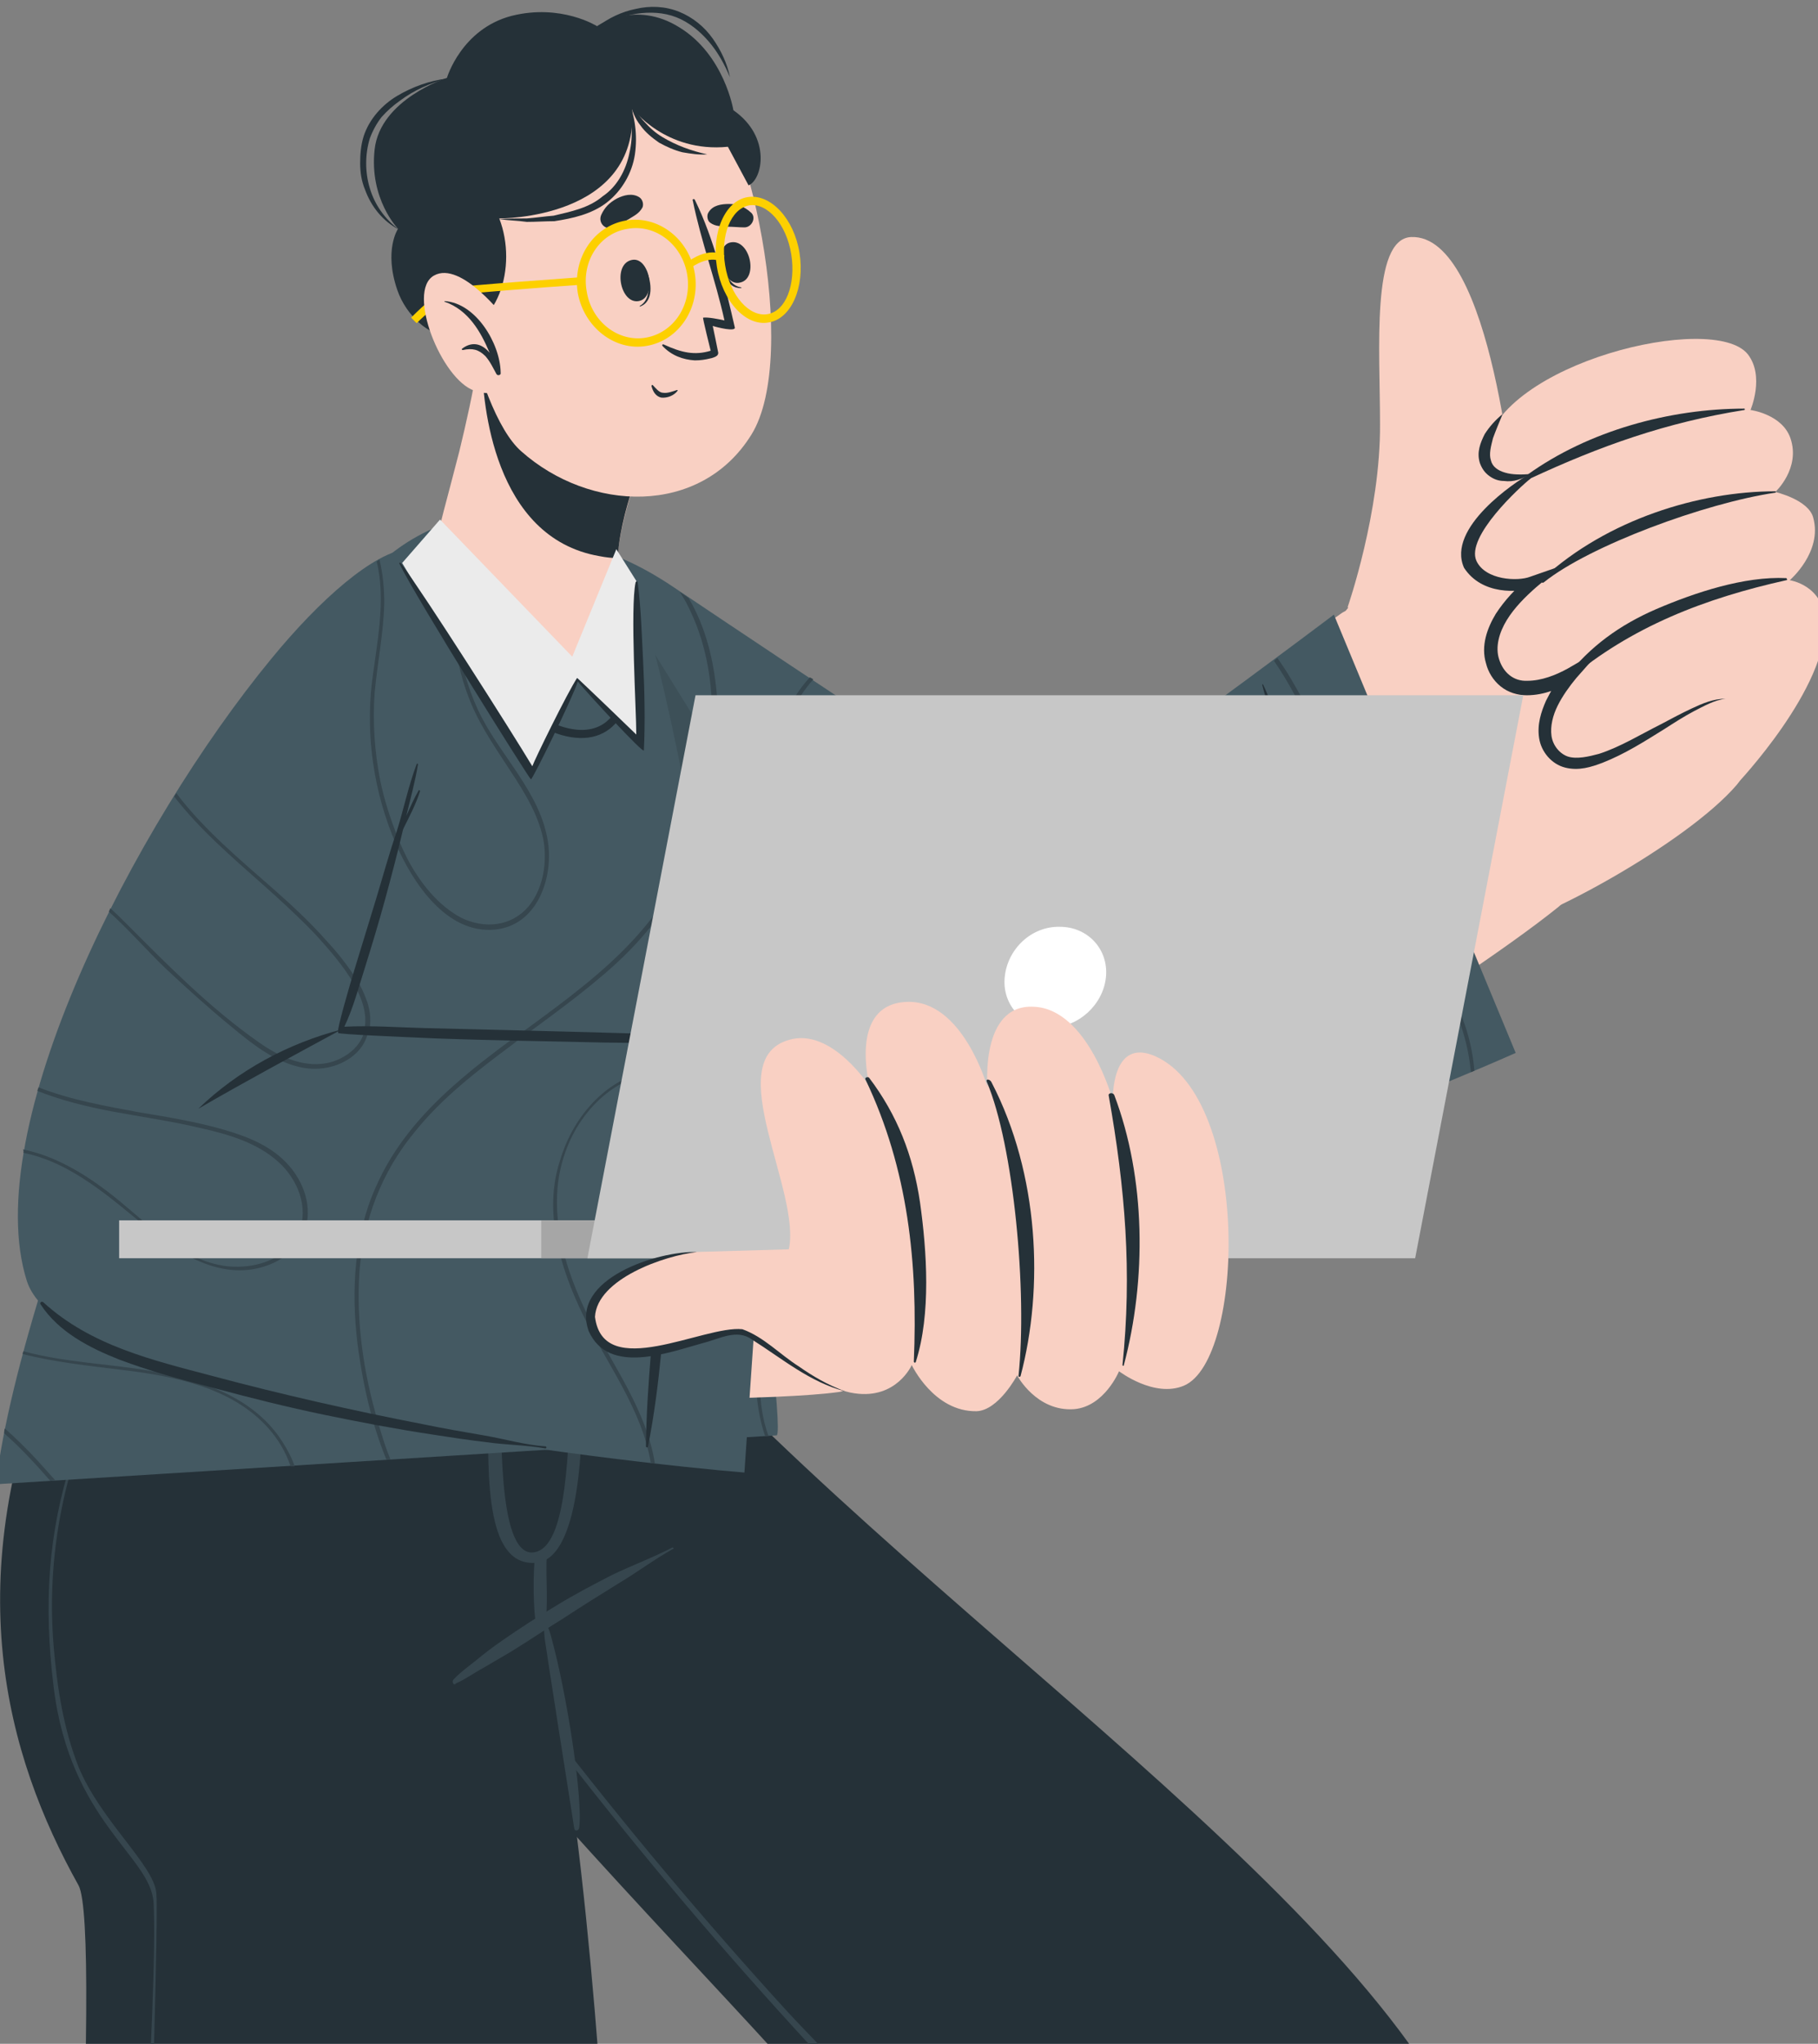 <?xml version="1.0" encoding="utf-8"?>
<!-- Generator: Adobe Illustrator 28.0.0, SVG Export Plug-In . SVG Version: 6.00 Build 0)  -->
<svg version="1.1" xmlns="http://www.w3.org/2000/svg" xmlns:xlink="http://www.w3.org/1999/xlink" x="0px" y="0px"
	 viewBox="0 0 264 296.6" style="enable-background:new 0 0 264 296.6;" xml:space="preserve">
<rect x="0" y="0" width="264" height="296.6" fill="#808080" stroke="none"/>
<style type="text/css">
	.st0{clip-path:url(#SVGID_00000031192145921993181520000011340309543261113482_);}
	.st1{fill:#F9D0C3;}
	.st2{fill:#FFFFFF;}
	.st3{fill:#FDD000;}
	.st4{fill:#253138;}
	.st5{fill:#36464E;}
	.st6{fill:#445962;}
	.st7{opacity:0.1;fill:#040000;}
	.st8{fill:#C7C7C7;}
	.st9{fill:#A6A6A6;}
	.st10{fill:#EBEBEB;}
</style>
<g id="レイヤー_1">
</g>
<g id="レイヤー_2">
	<g>
		<defs>
			<rect id="SVGID_1_" x="0" width="264" height="296.6"/>
		</defs>
		<clipPath id="SVGID_00000157295657671016694920000010058646190028835750_">
			<use xlink:href="#SVGID_1_"  style="overflow:visible;"/>
		</clipPath>
		<g style="clip-path:url(#SVGID_00000157295657671016694920000010058646190028835750_);">
			<g>
				<g>
					<g>
						<path class="st4" d="M133.9,328.4c-0.7,21.4-56,135.7-56,135.7l79.6,35.4c0,0,65.3-126.7,59.9-174.1
							c-4.6-40.2-73.3-82.5-118.5-130.3H31.5c25.1,53.3,96.6,111.8,102.2,130.6C133.9,326.4,134,327.3,133.9,328.4L133.9,328.4z"/>
						<g>
							<path class="st5" d="M48.1,206.4c20,30.2,41.9,58.9,66.4,85.7c6,6.5,25.1,25.1,26.4,32.7c1.4,8.5-1.9,16.9-4.5,24.8
								c-2.9,8.7-5.8,17.4-8.9,26.1c-3.3,9.3-6.9,18.6-10.8,27.7c-2,4.6-14.4,27.4-16.6,32c-1.1,2.3-2.3,4.5-3.5,6.8
								c-0.6,1.1-4.8,8.8-5.4,9.9c-0.2,0.4-0.7,0.8-0.2-0.1c1.1-2.1,5.8-10.8,6.9-13c4.2-8.5,18.2-35.3,21.7-44.1
								c3.6-8.9,6.8-17.9,9.9-26.9c3.1-8.9,6.3-17.9,8.9-27c1.3-4.6,2.4-9.5,1.9-14.4c-0.5-4.8-14.1-20.6-20.1-27
								c-12.6-13.5-24.5-27.4-35.9-41.9c-12.9-16.4-25.1-33.4-36.2-51C47.8,206.4,48,206.3,48.1,206.4z"/>
						</g>
					</g>
				</g>
				<g>
					<g>
						<path class="st4" d="M87.2,624.9L-8,623.7c0,0,26.2-337.8,19.4-350.1C0.9,254.8-6.3,229.3,8.1,195h73.7c0,0-3.9,36.6-3.6,38.1
							C100.9,331.9,87.2,624.9,87.2,624.9z"/>
						<g>
							<path class="st5" d="M83.1,199.8c-0.7,9.3-0.4,25.2-5.8,25.5c-5.2,0.2-4.4-19.2-4.6-23.7c-0.1-4.1-1.5-3.5-1.7,1.3
								c-0.4,13-0.1,24.4,6.8,23.9c7-0.5,6.8-20.7,6.7-25.3C84.5,199.1,83.4,196.8,83.1,199.8z"/>
							<path class="st5" d="M77.7,225.9c-0.3,1.8-0.3,8.5,0.2,9.8c0.1,0.3,1.1,0.1,1.2-0.2c0.6-1.4,0.1-7.7,0.3-9.4
								C79.6,225,77.9,224.8,77.7,225.9z"/>
							<path class="st5" d="M80,237.4c2.3,8.2,4.7,23.8,4.1,27.9c-0.1,0.4-0.6,0.5-0.7,0.1c-0.7-4.4-4-25.4-4.3-27.6
								C78.8,235.4,79.4,235.1,80,237.4z"/>
							<path class="st5" d="M65.8,243.8c1-1.1,2.3-2,3.4-2.9c1.2-1,2.4-1.9,3.7-2.8c2.6-1.8,5.2-3.5,7.9-5.1c2.6-1.6,5.3-3,8-4.4
								c2.9-1.4,5.9-2.5,8.8-4c0.2-0.1,0.3,0.2,0.1,0.2c-2.7,1.5-5.2,3.4-7.9,5c-2.6,1.6-5.3,3.3-7.9,5c-2.6,1.6-5.1,3.3-7.7,4.9
								c-1.4,0.8-2.7,1.6-4.1,2.4c-1.3,0.7-2.5,1.6-3.9,2.2C65.9,244.7,65.6,244.1,65.8,243.8z"/>
							<path class="st5" d="M8.5,545.3c1.2-13.2,2.3-26.4,3.3-39.6c2-26.4,3.6-45.6,4.8-72.1c1.2-26.5,2-52.9,2.4-79.4
								c0.2-13.2,4-65,3.3-78.1c-0.4-6.7-12.1-11.8-14.5-31.2c-1.5-12.1-0.8-22.4,2.6-33c0.8-2.6,1.8-5.1,2.9-7.6
								c0.1-0.2,0.3,0,0.2,0.1c-4.7,10.9-6.7,22.8-5.7,34.6c0.5,5.9,1.4,11.8,3.6,17.4c3.2,7.8,10.9,14.2,11.3,18.3
								c0.6,6.2-3.7,124.3-4.8,150.6c-1.1,26.3-2.6,45.4-4.5,71.7c-1.9,26.3-4.3,70-7,96.2c-0.3,3-0.7,6-1.1,9
								c0,0.3-0.6,0.3-0.6-0.1C5.6,589.1,7.3,558.5,8.5,545.3z"/>
						</g>
					</g>
				</g>
			</g>
			<g>
				<g>
					<g>
						<path class="st1" d="M78,96.6c9.5,21.6,55.4,71.4,73.4,74.7c13,2.4,61-28.5,74.8-39.6c13.3-10.7-23.2-48.5-31.4-42.7
							c-11.7,8.1-38,32.4-43.1,32.6c-3.6,0.2-24.2-12.9-55.7-36.5C78.6,72,72.4,83.7,78,96.6z"/>
						<g>
							<path class="st1" d="M252.2,113.9c-7.3,8.5-28.9,20.2-35.2,21c-6.3,0.8-27.4-35.4-24.9-41.4c2.5-6.1,29.1-32.9,40.3-35.1
								C243.6,56.2,259.7,105.1,252.2,113.9z"/>
							<g>
								<path class="st1" d="M195.7,88.1c0,0,4.8-13.8,4.7-26.6c0-10.8-1.3-26.8,4.5-27.1c11.9-0.5,15.1,39.5,15.1,39.5
									s-1.4,17.9-13.2,19.4C199.5,94.3,195.7,88.1,195.7,88.1z"/>
							</g>
							<g>
								<path class="st1" d="M215.7,65.2c-0.9,5.9,6.5,3.6,6.5,3.6s-9.9,5.8-8.6,12.2c1.3,6.2,10.2,3.2,10.9,3
									c-0.5,0.3-9.5,5.9-7.5,12.2c2.1,6.6,10.5,2,11.1,1.7c-0.4,0.4-5.6,6.5-3,10.9c4.5,7.6,18.3-7.4,25.5-7.5
									c0,0,1.4,12.2,1.6,12.5c0,0,13.4-14.1,12.8-23.8c-0.3-5.1-5.1-5.8-5.1-5.8s4.8-4.1,3.4-9.1c-0.7-2.6-5.5-3.7-5.5-3.7
									s3.7-3.4,2.2-7.8c-1.2-3.5-5.8-4.1-5.8-4.1s2.1-4.9-0.4-8.1C248.8,45.2,217.8,52.7,215.7,65.2z"/>
								<g>
									<path class="st4" d="M253.3,59.5c0.1,0,0.1-0.2,0-0.2c-10.8,0-22.6,3.2-31.5,9.6c-0.3,0.2-0.1,0.8,0.3,0.6
										C232.4,64.7,242,61.3,253.3,59.5z"/>
									<path class="st4" d="M257.8,71.5c0.1,0,0.1-0.2,0-0.2c-11.1,0-24.4,4.1-33.7,12.6c-0.3,0.3-0.3,0.9,0.1,0.6
										C230.8,79.2,247.6,73,257.8,71.5z"/>
									<path class="st4" d="M227.7,98.7c9.2-7.8,20-11.9,31.7-14.5c0.2,0,0.1-0.2,0-0.3c-6.1-0.3-13.3,2.1-18.9,4.5
										c-5.3,2.3-9.6,5.4-13.1,9.9C227.3,98.6,227.5,98.9,227.7,98.7z"/>
								</g>
								<path class="st4" d="M222.1,68.8c-0.3,0.3,0.4,0.5,0.1,0.7c-1.4,1.1-9.4,8.4-7.8,11.9c1.3,2.8,6,3,7.8,2.3l4.6-1.6l-3.7,3.1
									c-1.6,1.4-3.2,3-4.3,4.8c-1.1,1.8-1.7,3.9-1.1,5.7c0.6,1.9,2.1,3.2,4.1,3.1c2,0,4.1-0.8,5.9-1.8l5-2.9l-3.8,4.3
									c-1,1.2-2,2.6-2.7,4c-0.7,1.4-1.1,3-0.9,4.4c0.2,1.4,1.2,2.6,2.4,3c1.3,0.4,3,0,4.5-0.4c3.1-1,6-2.8,9-4.3
									c1.5-0.8,3-1.6,4.5-2.3c1.5-0.7,3.1-1.4,4.9-1.4c-1.7,0.2-3.2,1.1-4.6,1.8c-1.5,0.8-2.9,1.7-4.3,2.6c-2.9,1.8-5.7,3.6-9,4.9
									c-1.6,0.6-3.4,1.2-5.4,0.7c-2-0.5-3.5-2.3-3.8-4.3c-0.3-2,0.3-3.8,1-5.4c0.8-1.6,1.7-3.1,2.9-4.5l1.2,1.5
									c-2.1,1.2-4.3,2.2-6.9,2.2c-1.3,0-2.7-0.4-3.8-1.3c-1.1-0.9-1.8-2.1-2.1-3.3c-0.8-2.6,0.2-5.2,1.4-7.2
									c1.3-2,2.9-3.7,4.8-5.3l0.8,1.5c-2.3,0.7-7.6,1.1-10.2-2.9C210,76.6,220.1,69.9,222.1,68.8z"/>
								<path class="st4" d="M222.2,68.8c-1.3,0.1-2.6,0.1-3.6-0.2c-1.1-0.3-1.9-0.9-2.1-1.8c-0.3-0.9,0-2,0.3-3.2
									c0.4-1.1,0.9-2.3,1.4-3.5c-1,0.8-1.9,1.8-2.6,2.9c-0.6,1.2-1.2,2.6-0.7,4.2c0.3,0.8,0.7,1.4,1.4,1.9
									c0.7,0.5,1.4,0.7,2.1,0.7C219.8,70,221.1,69.5,222.2,68.8z"/>
							</g>
						</g>
					</g>
					<g>
						<g>
							<path class="st6" d="M193.7,89.2l26.4,63.6c0,0-52.9,23.7-68.7,20.3c-15.8-3.4-58.3-46.5-73.8-73.4
								c-9.4-16.3-0.2-28.2,20.2-14.5c21,14.1,50.4,33.6,52.6,34.3C152.7,120.1,193.7,89.2,193.7,89.2z"/>
							<path class="st5" d="M196.5,115.3c-4.8-5.9-7.2-13.2-11.5-19.4c0,0,0,0,0,0c0.2-0.1,0.3-0.3,0.5-0.4
								c2.8,3.9,4.8,8.4,7.2,12.6c1.8,3.3,3.9,6.7,6.8,9.3c2,1.8,4.7,3.3,7.5,3.7l0.3,0.7C203.1,121.4,199,118.3,196.5,115.3z
								 M169.7,117.8c6.9,4.9,14.5,8.9,22.1,12.5c7,3.3,14,6.8,18.1,13.7c2.1,3.5,3.3,7.5,3.7,11.6c0.2-0.1,0.3-0.1,0.5-0.2
								c-0.3-3.8-1.4-7.5-3.2-10.8c-3.7-6.6-9.9-10.4-16.6-13.6c-7.6-3.7-15.2-7.5-22.2-12.1c-3.1-2-6.3-4.4-8.9-7.3
								c-0.1,0.1-0.2,0.2-0.4,0.3C164.9,114.1,167.3,116.1,169.7,117.8z M159,140.1c-2,2.8-2.5,6.3-1.9,9.6
								c1.3,7.5,6.8,13.5,7.4,21.2c0,0.5,0.1,0.9,0.1,1.4c0.2,0,0.3-0.1,0.5-0.1c0-0.7,0-1.3-0.1-1.9c-0.8-7.4-6-13.3-7.3-20.5
								c-0.8-4.1,0.2-8.2,3.2-11.1c2.7-2.6,6.6-3.7,10.3-2.8c3.9,1,6.8,3.8,8.1,7.6c1.2,3.6,1.1,7.5,1.1,11.2c0,3.3,0.2,6.5,1.3,9.7
								c0.3,1,0.7,2,1.2,2.9c0.2-0.1,0.4-0.1,0.6-0.2c-0.2-0.3-0.3-0.6-0.4-0.9c-1.4-3.3-2-6.8-2-10.3c-0.1-3.6,0.1-7.2-0.7-10.8
								c-0.7-3.2-2.4-6.1-5.1-7.9c-2.6-1.8-5.8-2.5-8.9-1.9C163.4,135.9,160.7,137.7,159,140.1z M131.5,156.8c0,1.4,0.1,2.9,0.4,4.3
								c0.2,0.2,0.4,0.4,0.7,0.5c-0.9-4.9-0.5-10.1,1.3-14.9c1.3-3.6,3.3-6.8,5.9-9.7c2.2-2.5,4.7-4.8,6.9-7.3
								c3.1-3.3,5.9-7.1,6.6-11.5c-0.2,0.1-0.4,0.3-0.6,0.4c-0.2,1.2-0.6,2.4-1.2,3.6c-2.9,6-8.5,10.1-12.7,15.1
								C134,142.8,131.4,149.7,131.5,156.8z M112.2,132.7c0.8,4.7,2,9.3,3.6,13.8c0.3,0.3,0.6,0.6,0.9,0.9c-1.8-4.8-3.2-9.8-4-14.9
								c-1.2-7.3-1.6-15.2,0-22.5c0.9-4.1,2.6-8.3,5.4-11.4c-0.1-0.1-0.3-0.2-0.5-0.3c-3.2,3.4-4.9,8.2-5.7,12.7
								C110.6,118.1,111,125.6,112.2,132.7z M98.1,127.5c0.2,0.2,0.3,0.4,0.5,0.6c0.9-1.5,1.6-3.1,2.2-4.8c2.7-7,3.9-14.9,3.3-22.4
								c-0.4-4.9-1.6-9.9-4.1-14.1c-0.4-0.3-0.9-0.6-1.3-0.9c0.7,1,1.2,2,1.7,3.1c3.1,6.7,3.5,14.4,2.6,21.6
								C102.4,116.5,100.9,122.3,98.1,127.5z"/>
							<path class="st4" d="M192.7,128.3c-1.7-4.8-8.2-24-9.4-28.9c0-0.1,0.1-0.1,0.1-0.1c2.1,4.4,9.1,23.2,10.8,28
								c3.3,9.6,6.9,19.1,9.2,29c0,0.2-0.2,0.3-0.3,0.1C199,147.3,196,137.7,192.7,128.3z"/>
							<path class="st7" d="M77.7,99.7c12.6,21.7,42.8,54.2,62.3,67.5L85.5,79.5l0,0C74.2,77.3,70.5,87.2,77.7,99.7z"/>
						</g>
					</g>
				</g>
				<g>
					<g>
						<g>
							<path class="st6" d="M112.8,208.3l-113.4,7.1C3.2,183,34.4,109.1,52.3,85c10.1-13.6,34.4-15.8,40.9,3.3
								C101.5,113.1,114.5,206.8,112.8,208.3z"/>
						</g>
					</g>
					<path class="st5" d="M111.3,189.8c0.1,0.6,0.1,1.2,0.2,1.8c-1.1,5.6-1.9,11.3,0.1,16.8l-0.5,0c-1.3-3.9-1.6-8-1-12.3
						C110.4,194,110.8,191.9,111.3,189.8z M81.1,168.3c-2.1,7.5,0.2,15.5,3.5,22.3c3,6.2,7.3,12.1,9.2,18.8l0.5,0
						c-1.8-6.4-5.8-12.1-8.8-18c-3.7-7.3-6.4-16.2-3.5-24.2c2.3-6.6,8.4-12.3,15.8-11.5c3.8,0.4,7,2.1,9.5,4.7
						c-0.1-0.3-0.1-0.5-0.1-0.8c-3.7-3.4-8.9-5.3-13.9-4C87.1,157,82.7,162.5,81.1,168.3z M51.9,194.9c0.7,5.7,2,11.5,4.2,16.9
						l0.6,0c-0.5-1.2-0.9-2.4-1.3-3.7c-2.4-7.6-3.8-15.7-3.2-23.6c0.6-7.5,3.2-14.4,8-20.2c4-5,9.1-8.9,14.2-12.7
						c5.1-3.8,10.4-7.5,15.1-11.8c5-4.6,9-10.1,11.5-16.4c0.1-0.1,0.1-0.3,0.2-0.5l-0.3-1.4c-1.4,4.1-3.3,7.9-6,11.4
						c-7.8,10.3-19.7,16.4-29.2,24.9c-4.6,4.1-8.6,8.8-11.1,14.5C51.4,179.3,51,187.3,51.9,194.9z M57.5,122.5
						c2.4,5.5,7.3,13.1,14.4,12.4c6-0.6,8.4-7.2,7.7-12.5c-1-7.4-7.2-12.9-10.2-19.4c-3-6.5-4.4-14.9,0.2-21.1
						c3.1-4.1,8.3-5.7,13.3-5.5c-0.4-0.2-0.9-0.4-1.4-0.6c-5.5,0.1-10.7,2.3-13.5,7.5c-3.2,5.9-2,13.1,0.5,19
						c1.5,3.5,3.7,6.6,5.7,9.7c2.1,3.2,4.2,6.6,4.8,10.4c0.4,3.2-0.2,6.7-2.3,9.2c-2.5,2.9-6.4,3.2-9.7,1.6c-3.4-1.8-5.9-5-7.7-8.3
						c-1.9-3.7-3.3-7.6-4.1-11.7c-0.8-4.1-1.1-8.4-0.8-12.6c0.4-4.4,1.3-8.7,1.4-13.1c0-1.9-0.1-3.8-0.6-5.7
						c-0.1,0.1-0.3,0.3-0.4,0.4c1.1,5.4-0.2,11.4-0.8,16.8C53.1,106.9,54.3,115.1,57.5,122.5z M43.4,154.7c2.7,0.7,5.8,0.2,8-1.6
						c2.6-2.1,2.9-5.4,1.7-8.3c-1.2-3.2-3.6-6-5.9-8.5c-2.3-2.6-4.9-5-7.5-7.3c-2.7-2.4-5.5-4.7-8.1-7.3c-0.1,0.2-0.2,0.4-0.3,0.6
						c2.2,2.1,4.4,4.1,6.7,6c2.6,2.3,5.2,4.7,7.6,7.2c2.5,2.6,5.1,5.6,6.6,8.9c0.9,2.1,1.3,4.5,0.1,6.5c-0.9,1.5-2.5,2.5-4.1,3
						c-3.8,1.1-7.6-0.7-10.7-2.9c-5-3.5-9.5-7.6-13.8-11.9c-0.1,0.2-0.2,0.4-0.3,0.7c0.2,0.2,0.3,0.3,0.5,0.5
						c3.1,2.9,6.3,5.8,9.6,8.5C36.5,151.3,39.6,153.8,43.4,154.7z M44.5,177.8c0.7-3.1-0.5-6.3-2.5-8.6c-2.4-2.8-5.9-4.2-9.3-5.2
						c-4.1-1.2-8.4-1.9-12.6-2.6c-1.6-0.3-3.3-0.6-4.9-0.9c-0.1,0.2-0.1,0.3-0.2,0.5c0.5,0.1,0.9,0.2,1.4,0.3
						c4.3,0.8,8.6,1.4,12.8,2.4c4,0.9,8.2,2.1,11.3,4.9c2.8,2.5,4.5,6.6,3,10.2c-1.3,3.2-4.8,4.8-8.1,5c-7.9,0.6-13.9-6.5-19.7-10.9
						c-1.3-1-2.7-2-4.1-2.8c-0.1,0.2-0.1,0.4-0.2,0.5c3.6,2.2,6.8,5,10,7.6c5,4.1,11.3,7.9,17.8,5.3
						C41.8,182.5,43.9,180.5,44.5,177.8z M3.3,196.5c4.7,1.2,9.6,1.7,14.4,2.3c7.5,0.9,16,2.5,21.3,8.5c1.4,1.6,2.5,3.4,3.2,5.5
						l0.6,0c-0.6-1.7-1.5-3.2-2.5-4.6c-4.4-5.9-11.8-8.1-18.7-9.3c-6-1-12.3-1.2-18.2-2.8C3.4,196.1,3.3,196.3,3.3,196.5z M0.6,208
						c2.4,2.1,4.6,4.5,6.7,6.9l0.7-0.1c-0.9-1-1.8-2-2.7-3c-1.4-1.5-2.9-3-4.6-4.5C0.6,207.6,0.6,207.8,0.6,208z"/>
				</g>
				<g>
					<g>
						<g>
							<path class="st1" d="M41.7,96.7c-20,24.3-39.1,71.7-35.6,85.9c5.3,21.7,99.6,21.7,115.8,19.4c7-1-0.9-49.3-8.5-48.8
								c-12.4,0.9-63.3-3.4-64.2-3.4c0,0,7.4-26.4,12.2-51.5C65.6,76,55.8,79.5,41.7,96.7z"/>
							<g>
								<path class="st6" d="M39.4,95.6c-20,24.3-42.5,68.2-35.5,90.3c5.6,17.5,88.2,26.5,104.2,27.8l4.3-62.7
									c-12.4,0.9-62.4-1.2-63.3-1.2c0,0,7.8-22.9,13.6-47.8C70.6,68.1,53.5,78.4,39.4,95.6z"/>
								<path class="st5" d="M3.4,167.3c7,1.4,12.7,6.6,18,10.9c5,4.1,11.3,7.9,17.8,5.3c2.5-1,4.6-3,5.3-5.7
									c0.7-3.1-0.5-6.3-2.5-8.6c-2.4-2.8-5.9-4.2-9.3-5.2c-4.1-1.2-8.4-1.9-12.6-2.6c-4.9-0.9-9.9-1.8-14.5-3.6
									c-0.1,0.2-0.1,0.4-0.2,0.5c3.5,1.4,7.2,2.3,10.9,3c4.3,0.8,8.6,1.4,12.8,2.4c4,0.9,8.2,2.1,11.3,4.9c2.8,2.5,4.5,6.6,3,10.2
									c-1.3,3.2-4.8,4.8-8.1,5c-7.9,0.6-13.9-6.5-19.7-10.9c-3.7-2.8-7.8-5.2-12.3-6.1C3.5,167,3.4,167.2,3.4,167.3z M15.8,132.3
									c2.9,2.6,5.5,5.6,8.2,8.2c3.1,2.9,6.3,5.8,9.6,8.5c2.9,2.4,6,4.9,9.7,5.8c2.7,0.7,5.8,0.2,8-1.6c1.1-0.9,1.8-2,2.1-3.2
									c-0.2,0-0.4,0-0.6,0c-0.1,0.4-0.3,0.8-0.5,1.1c-0.9,1.5-2.5,2.5-4.1,3c-3.8,1.1-7.6-0.7-10.7-2.9
									c-7-4.9-13.1-11.1-19.1-17.1c-0.8-0.8-1.6-1.6-2.4-2.3C16,131.9,15.9,132.1,15.8,132.3z M51.4,142.8
									c0.1-0.3,0.2-0.5,0.3-0.8c-1.3-2-2.8-3.9-4.4-5.6c-2.3-2.6-4.9-5-7.5-7.3c-5-4.4-10.2-8.7-14.2-14c-0.1,0.2-0.2,0.3-0.3,0.5
									c3.7,4.8,8.4,8.8,12.9,12.8c2.6,2.3,5.2,4.7,7.6,7.2C47.8,137.8,49.9,140.2,51.4,142.8z M57.5,122.5
									c0.1-0.3,0.2-0.6,0.3-0.9c-1.1-2.7-2-5.5-2.6-8.4c-0.8-4.1-1.1-8.4-0.8-12.6c0.4-4.4,1.3-8.7,1.4-13.1
									c0-2.1-0.2-4.3-0.7-6.3c-0.1,0.1-0.3,0.2-0.4,0.3c1.4,5.6,0,12-0.7,17.6C53.1,106.9,54.3,115.1,57.5,122.5z M51.9,194.9
									c0.5,3.8,1.2,7.6,2.3,11.4c0.2,0,0.5,0.1,0.7,0.1c-2.1-7.1-3.2-14.5-2.7-21.9c0.6-7.5,3.2-14.4,8-20.2
									c4-5,9.1-8.9,14.2-12.7c0.4-0.3,0.8-0.6,1.1-0.9c-0.3,0-0.7,0-1,0c-3,2.2-6,4.5-8.8,7c-4.6,4.1-8.6,8.8-11.1,14.5
									C51.4,179.3,51,187.3,51.9,194.9z M84.6,190.7c3.4,7.1,8.6,13.7,9.9,21.6c0.2,0,0.4,0.1,0.6,0.1c-1.2-7.7-6.1-14.2-9.5-21
									c-3.7-7.3-6.4-16.2-3.5-24.2c2.3-6.6,8.4-12.3,15.8-11.5c6.4,0.7,11.2,5.3,13.7,11l0.1-1.2c-0.4-0.9-0.9-1.8-1.5-2.7
									c-3.6-5.3-10.3-8.9-16.8-7.2c-6,1.5-10.4,7-12.1,12.9C78.9,175.8,81.3,183.9,84.6,190.7z"/>
								<g>
									<path class="st4" d="M49.6,149.4c-7,3.8-13.9,7.5-20.8,11.5C34.6,155.3,41.9,151.4,49.6,149.4L49.6,149.4z"/>
								</g>
								<path class="st4" d="M6.3,189c6.9,6.3,15.9,8.4,24.6,10.7c10.1,2.7,20.3,5,30.6,7c2.9,0.6,5.8,1.1,8.7,1.6
									c3,0.5,6,1.4,9,1.6c0.2,0,0.2,0.3,0,0.3c-2.8-0.5-5.7-0.5-8.5-0.9c-2.6-0.3-5.2-0.7-7.8-1.1c-5.3-0.8-10.6-1.8-15.9-2.9
									c-5.3-1.1-10.5-2.4-15.7-3.8c-4.7-1.2-9.5-2.5-14-4.2c-4.3-1.7-8.8-4-11.4-8C5.7,189,6.1,188.8,6.3,189z"/>
								<path class="st4" d="M51.6,140.3c1-3.3,2-6.5,3-9.8c1-3.3,1.9-6.6,3-9.8c1-3.2,1.7-6.6,2.9-9.8c0-0.1,0.2-0.1,0.2,0
									c-0.4,2.5-1.1,5-1.7,7.5c0.6-1.3,1.1-2.5,1.8-3.7c0-0.1,0.2,0,0.2,0.1c-0.6,1.9-1.5,3.6-2.4,5.4c0,0.1-0.1,0.2-0.1,0.3
									c-0.8,3.4-1.7,6.8-2.6,10.1c-0.9,3.3-1.9,6.6-2.9,9.8c-0.9,2.8-1.7,5.9-3,8.6c3.9-0.2,7.8,0.1,11.7,0.2
									c4.1,0.1,8.2,0.2,12.3,0.3c8.1,0.2,16.2,0.4,24.4,0.7c4.6,0.2,9.3,0.3,13.9,0.7c0.2,0,0.2,0.3,0,0.3
									c-8.2,0.3-16.4,0.2-24.6,0.1c-8.1-0.2-16.2-0.3-24.4-0.6c-4.5-0.2-14.3-0.6-14.2-0.8c0-0.1,0-0.1,0-0.2
									C48.9,149.5,50.7,143.2,51.6,140.3z"/>
								<path class="st4" d="M95.7,182.7c0.4-4.6,2.1-23,2.8-27.6c0-0.1,0.1-0.1,0.1,0c0.1,4.5-1,22.7-1.4,27.3
									c-0.8,9.2-1.3,18.5-3.1,27.5c0,0.2-0.3,0.2-0.3,0C93.9,200.9,95,191.8,95.7,182.7z"/>
							</g>
							<g>
								<g>
									<g>
										<rect x="17.3" y="177.1" class="st8" width="123.4" height="5.5"/>
										<rect x="78.6" y="177.1" class="st9" width="62.1" height="5.5"/>
									</g>
									<g>
										<polygon class="st8" points="85.3,182.6 205.5,182.6 221.2,100.9 101,100.9 										"/>
										<path class="st2" d="M145.9,141.8c-0.4,4,2.6,7.3,6.7,7.3c4,0,7.6-3.3,8-7.3c0.4-4-2.6-7.3-6.7-7.3
											C149.8,134.4,146.3,137.7,145.9,141.8z"/>
									</g>
								</g>
								<g>
									<path class="st1" d="M99.3,187.1c8.1,4.1,18.1,14.2,24.8,15.1c6.1,0.9,8.3-4.1,8.3-4.1s3.2,6.8,9.4,6.7
										c3.2-0.1,5.9-5.2,5.9-5.2s2.8,5.3,8.3,4.9c4.4-0.4,6.5-5.5,6.5-5.5s5.1,3.9,9.4,2.1c8.9-3.7,9.7-41.6-4.1-47.8
										c-6.5-2.9-6.2,6.4-6.2,6.4s-3.6-13.3-11.5-13.6c-7.8-0.4-6.7,11.7-6.7,11.7s-3.6-12.8-11.8-12.4
										c-8.5,0.4-5.3,12.3-5.3,12.3s-5.5-8.6-11.7-6.8c-10.2,2.9,2,22.3-0.1,30.6l-13.6,0.4L99.3,187.1z"/>
									<path class="st1" d="M111.1,194.2c-8-3.2-11.7,2.6-20,1.7c-9.2-0.9-6.6-11.8,9.6-14.2l14-0.4L111.1,194.2z"/>
									<g>
										<path class="st4" d="M163,198.1c0,0.1,0.2,0.2,0.2,0c3.3-12.4,3.2-27.1-1.4-39.2c-0.2-0.4-0.9-0.3-0.8,0.1
											C163.4,172.5,164.4,184.6,163,198.1z"/>
										<path class="st4" d="M147.9,199.7c0,0.1,0.2,0.2,0.3,0c3.4-12.8,2.7-29.3-4.2-42.6c-0.2-0.5-0.9-0.6-0.7-0.1
											C147.2,166.2,149.2,187.5,147.9,199.7z"/>
										<path class="st4" d="M125.7,156.7c6.2,13,7.6,26.7,7,40.9c0,0.2,0.3,0.2,0.3,0c2.2-6.9,1.6-16,0.6-23.1
											c-1-6.8-3.3-12.7-7.4-18.1C126,156.2,125.5,156.4,125.7,156.7z"/>
									</g>
									<g>
										<path class="st4" d="M122.7,201.9c-5.1-1.3-9.2-4.8-13.5-7.5c-2.2-1.6-4.7-0.1-7.1,0.5c-5.1,1.4-13.7,4.7-16.6-1.7
											c-2.8-7.6,10.1-11.7,15.7-11.5c-4.7,0.5-14.5,3.9-14.8,9.4c1.2,9.5,15.8,1.2,21.4,1.8c3.1,1.1,5.5,3.7,8.2,5.4
											C118,199.7,120.2,201,122.7,201.9L122.7,201.9z"/>
									</g>
								</g>
							</g>
						</g>
					</g>
				</g>
				<g>
					<g>
						<g>
							<g>
								<path class="st1" d="M82.3,97.1c-6.4,0.5-15.7-10.6-18.7-18.9c-0.2-0.6,1.4-6,3.1-12.7c1-4.1,2-8.6,2.7-12.9L94.9,63
									c0,0-3.9,8.5-5,15.9c-0.1,0.6-0.1,1.2-0.1,1.8c0,0.1,0,0.2,0,0.3C89.9,84.3,88.5,96.5,82.3,97.1z"/>
							</g>
							<path class="st4" d="M94.9,63c0,0-4,8.5-5,15.9c-0.1,0.6-0.1,1.2-0.1,1.8c0,0.1,0,0.2,0,0.3c-0.8,0-1.8-0.1-2.8-0.3
								c-15.4-2.7-16.9-22.4-17-27.8L94.9,63z"/>
						</g>
						<g>
							<g>
								<path class="st1" d="M66.3,22.5c-2.8,9.5,2.5,37,9.4,43c9.9,8.8,26,9.5,33.4-2.4c7.2-11.5-0.4-47.1-8-52.6
									C89.8,2.4,70.4,8.3,66.3,22.5z"/>
							</g>
							<g>
								<path class="st4" d="M64.8,48.6c7.6-0.4,10.4-9.9,7.7-16.9c0,0,20.3,0.2,19.3-16c0,0,4.8,6.5,13.9,5.6l3,5.6
									c2-0.8,3.4-7-2.2-10.9c0,0-1.3-8-7.8-12c-6.5-4.1-12-0.2-12-0.2s-5.2-3.3-12.4-1.5c-7.3,1.9-9.4,9-9.4,9s-9.7,3.1-10.5,10.4
									c-0.8,7.2,3.4,11.5,3.4,11.5s-2.1,3.1-0.1,8.9C59,45.9,62.5,48.8,64.8,48.6z"/>
								<path class="st4" d="M91.2,14.4c0.3,1.3,0.5,2.6,0.5,3.9c0.1,1.3,0,2.6-0.3,3.9c-0.5,2.5-1.8,4.9-3.9,6.3
									c-2,1.7-4.6,2.2-7.1,2.8c-1.3,0.1-2.6,0.3-3.9,0.4c-1.3,0-2.6,0-4,0.1c1.3,0.2,2.6,0.2,4,0.4c1.3,0,2.7-0.1,4-0.1
									c2.6-0.4,5.4-1,7.6-2.7c2.2-1.7,3.7-4.3,4.1-7C92.6,19.6,92.2,16.8,91.2,14.4z"/>
								<path class="st4" d="M64.9,11.4c-2.5,0.3-5,1.2-7.2,2.5c-2.2,1.3-4.1,3.4-4.9,5.9c-0.4,1.3-0.5,2.6-0.5,3.9
									c0,1.3,0.2,2.6,0.7,3.8c0.9,2.5,2.6,4.6,4.9,5.8c-2-1.5-3.5-3.6-4.2-6c-0.7-2.3-0.7-4.9,0-7.2c0.4-1.1,1-2.2,1.7-3.1
									c0.8-0.9,1.7-1.7,2.7-2.4C60.1,13.1,62.4,12.1,64.9,11.4z"/>
								<path class="st4" d="M86.7,3.9c1.8-0.9,3.8-1.6,5.7-1.9c2-0.3,4-0.2,5.8,0.5c1.8,0.7,3.4,2,4.7,3.5c1.3,1.5,2.3,3.3,3.1,5.2
									c-0.4-2-1.3-3.9-2.5-5.6c-1.2-1.7-2.9-3.1-4.9-3.9c-2-0.8-4.2-0.9-6.3-0.4C90.3,1.7,88.4,2.6,86.7,3.9z"/>
								<path class="st4" d="M102.7,22.4c-2.3-0.5-4.5-1.3-6.5-2.5c-1-0.6-1.8-1.3-2.6-2.2c-0.8-0.8-1.4-1.8-2.1-2.8
									c0.3,1.2,0.7,2.3,1.5,3.3c0.7,1,1.7,1.8,2.7,2.5c1.1,0.6,2.2,1.1,3.4,1.4C100.3,22.3,101.5,22.5,102.7,22.4z"/>
							</g>
							<g>
								<g>
									<path class="st4" d="M93.9,39.3c0-0.1-0.1,0.1-0.1,0.2c0.5,1.8,0.7,4-0.9,4.9c0,0,0,0.1,0,0.1C95,43.8,94.6,40.9,93.9,39.3
										z"/>
									<path class="st4" d="M91.9,37.7c-3,0.4-1.9,6.4,0.8,6C95.4,43.3,94.4,37.4,91.9,37.7z"/>
								</g>
								<g>
									<path class="st4" d="M104.7,37.4c0-0.1,0.2,0.1,0.2,0.1c0.3,1.9,0.9,3.9,2.7,4.2c0.1,0,0.1,0.1,0,0.1
										C105.5,41.9,104.7,39.2,104.7,37.4z"/>
									<path class="st4" d="M106,35.2c2.9-0.7,4.2,5.2,1.5,5.8C104.9,41.7,103.6,35.8,106,35.2z"/>
								</g>
								<path class="st4" d="M89.1,33c0.8-0.3,1.4-0.8,2.2-1.2c0.8-0.5,1.5-0.8,2-1.7c0.2-0.5,0-1.2-0.5-1.5c-1-0.6-2.2-0.3-3.2,0.2
									c-1.1,0.6-1.8,1.3-2.3,2.4C86.8,32.4,88,33.5,89.1,33z"/>
								<path class="st4" d="M108.1,33c-0.8,0-1.6-0.1-2.5-0.1c-0.9-0.1-1.7,0-2.5-0.6c-0.4-0.3-0.5-1.1-0.2-1.5
									c0.6-1,1.8-1.2,3-1.2c1.2,0,2.2,0.4,3.1,1.2C109.9,31.5,109.2,33,108.1,33z"/>
								<path class="st4" d="M94.8,55.9c0.4,0.4,0.9,1.1,1.5,1.1c0.6,0.1,1.4-0.2,2-0.4c0.1,0,0.1,0,0.1,0.1c-0.5,0.7-1.5,1.1-2.4,1
									c-0.8-0.2-1.2-0.9-1.4-1.7C94.6,55.9,94.8,55.8,94.8,55.9z"/>
								<g>
									<g>
										<path class="st4" d="M96.2,50.2c1.3,1.4,3,2,4.7,2.1c0.8,0,1.5-0.1,2.3-0.3c0.1,0,0.7-0.2,0.8-0.3
											c0.2-0.1,0.3-0.3,0.3-0.5l0,0c0-0.1-0.8-3.9-0.8-3.9c0.6,0.2,3.4,0.9,3.2,0.2c-1.4-6.1-3-12.8-5.8-18.5
											c-0.1-0.2-0.4-0.1-0.3,0.1c1.2,5.9,3.3,11.5,4.6,17.4c-0.9-0.2-2.4-0.5-3.1-0.4c-0.1,0,1.1,4.8,1.1,4.8
											c-2.3,0.7-4.2,0.3-6.8-0.9C96.2,49.9,96.1,50.1,96.2,50.2z"/>
									</g>
								</g>
							</g>
							<g>
								<path class="st3" d="M104.1,38.7c-0.8-5,1.2-9.6,4.5-10.1c3.3-0.5,6.7,3.1,7.5,8.1c0.8,5-1.2,9.6-4.5,10.1
									C108.3,47.4,104.9,43.7,104.1,38.7z M105.3,38.5c0.7,4.4,3.5,7.5,6.1,7.1c2.7-0.4,4.2-4.3,3.5-8.7c-0.7-4.4-3.5-7.5-6.1-7.1
									C106.1,30.3,104.6,34.2,105.3,38.5z"/>
								<path class="st3" d="M83.9,42.5c-0.8-5,2.3-9.7,7-10.5c4.7-0.8,9.2,2.7,10,7.7c0.8,5-2.3,9.7-7,10.5
									C89.3,51,84.8,47.5,83.9,42.5z M85.2,42.3c0.7,4.4,4.6,7.4,8.6,6.7c4-0.7,6.7-4.7,6-9.1c-0.7-4.4-4.6-7.4-8.6-6.7
									C87.1,33.8,84.4,37.9,85.2,42.3z"/>
								<path class="st3" d="M100.4,38.8c2.8-1.9,4.4-0.8,4.4-0.8l0.4-0.9c-0.1-0.1-2-1.4-5.2,0.8L100.4,38.8z"/>
								<path class="st3" d="M84.7,41.3l-0.1-1.1c-0.7,0.1-17.3,1.2-19.1,1.6c-1.9,0.3-5.4,3.9-5.8,4.3l0.8,0.8c1-1,3.9-3.6,5.2-4
									c0,0,0.1,0,0.1,0C67.1,42.6,78.8,41.7,84.7,41.3z"/>
							</g>
							<g>
								<path class="st1" d="M73.5,46.4c0,0-6.5-8.7-10.5-6.4c-4,2.3,1.1,15.1,5.9,16.7c4.8,1.6,6.4-2.8,6.4-2.8L73.5,46.4z"/>
								<path class="st4" d="M64.6,43.7c-0.1,0-0.1,0.1,0,0.1c3.4,1.2,5.2,4.3,6.5,7.4c-1-1.2-2.4-1.8-4-0.6c-0.1,0.1,0,0.2,0.1,0.2
									c1.4-0.3,2.3-0.1,3.3,0.9c0.7,0.8,1.1,1.7,1.6,2.6c0.2,0.3,0.7,0.1,0.6-0.2c0,0,0-0.1,0-0.1C72.6,49.8,69.1,44,64.6,43.7z"
									/>
							</g>
						</g>
					</g>
					<path class="st4" d="M91.4,89.1C91.3,89.1,91.3,89.1,91.4,89.1c0.2,5.3,0.7,17.5-7.6,16.8c-3.3-0.3-6.4-2.4-8.9-4.4
						c-2.6-2.1-4.9-4.5-7-7.1c-2.3-2.9-4.7-5.9-6.5-9.1c-0.1-0.1-0.3,0-0.2,0.1c2,3.2,3.6,6.6,5.9,9.6c2.2,2.9,4.7,5.6,7.6,7.8
						c2.7,2.1,5.9,4.2,9.5,4.3c3.4,0.1,5.8-1.9,6.8-5C92.1,98.1,92,93.3,91.4,89.1z"/>
					<g>
						<path class="st10" d="M89.5,79.7l-6.4,15.6L63.9,75.4l-5.5,6.3c0,0,18.8,31.5,18.9,30.1l6.5-13.4l9.2,9.4l-0.6-23.5L89.5,79.7
							z"/>
						<path class="st4" d="M93.4,96.2c-0.2-3.9-0.3-7.8-0.8-11.7c0-0.1-0.2-0.2-0.3,0c-0.8,3.7,0.1,18.6,0.1,22.1c0,0,0,0,0,0
							c-0.4-0.4-8.6-8.3-8.6-8.2c-1.4,2.1-6.2,11.9-6.5,12.8c-3-5-15.6-24.8-19.1-29.5c-0.1-0.1-0.3,0-0.2,0.1
							c2.6,5.3,18.9,31.3,19.1,31.3c0.2,0.1,6.1-11.9,6.8-14.2c1.4,1.7,9.6,10.6,9.6,10C93.7,105,93.6,100,93.4,96.2z"/>
					</g>
				</g>
			</g>
		</g>
	</g>
</g>
</svg>

